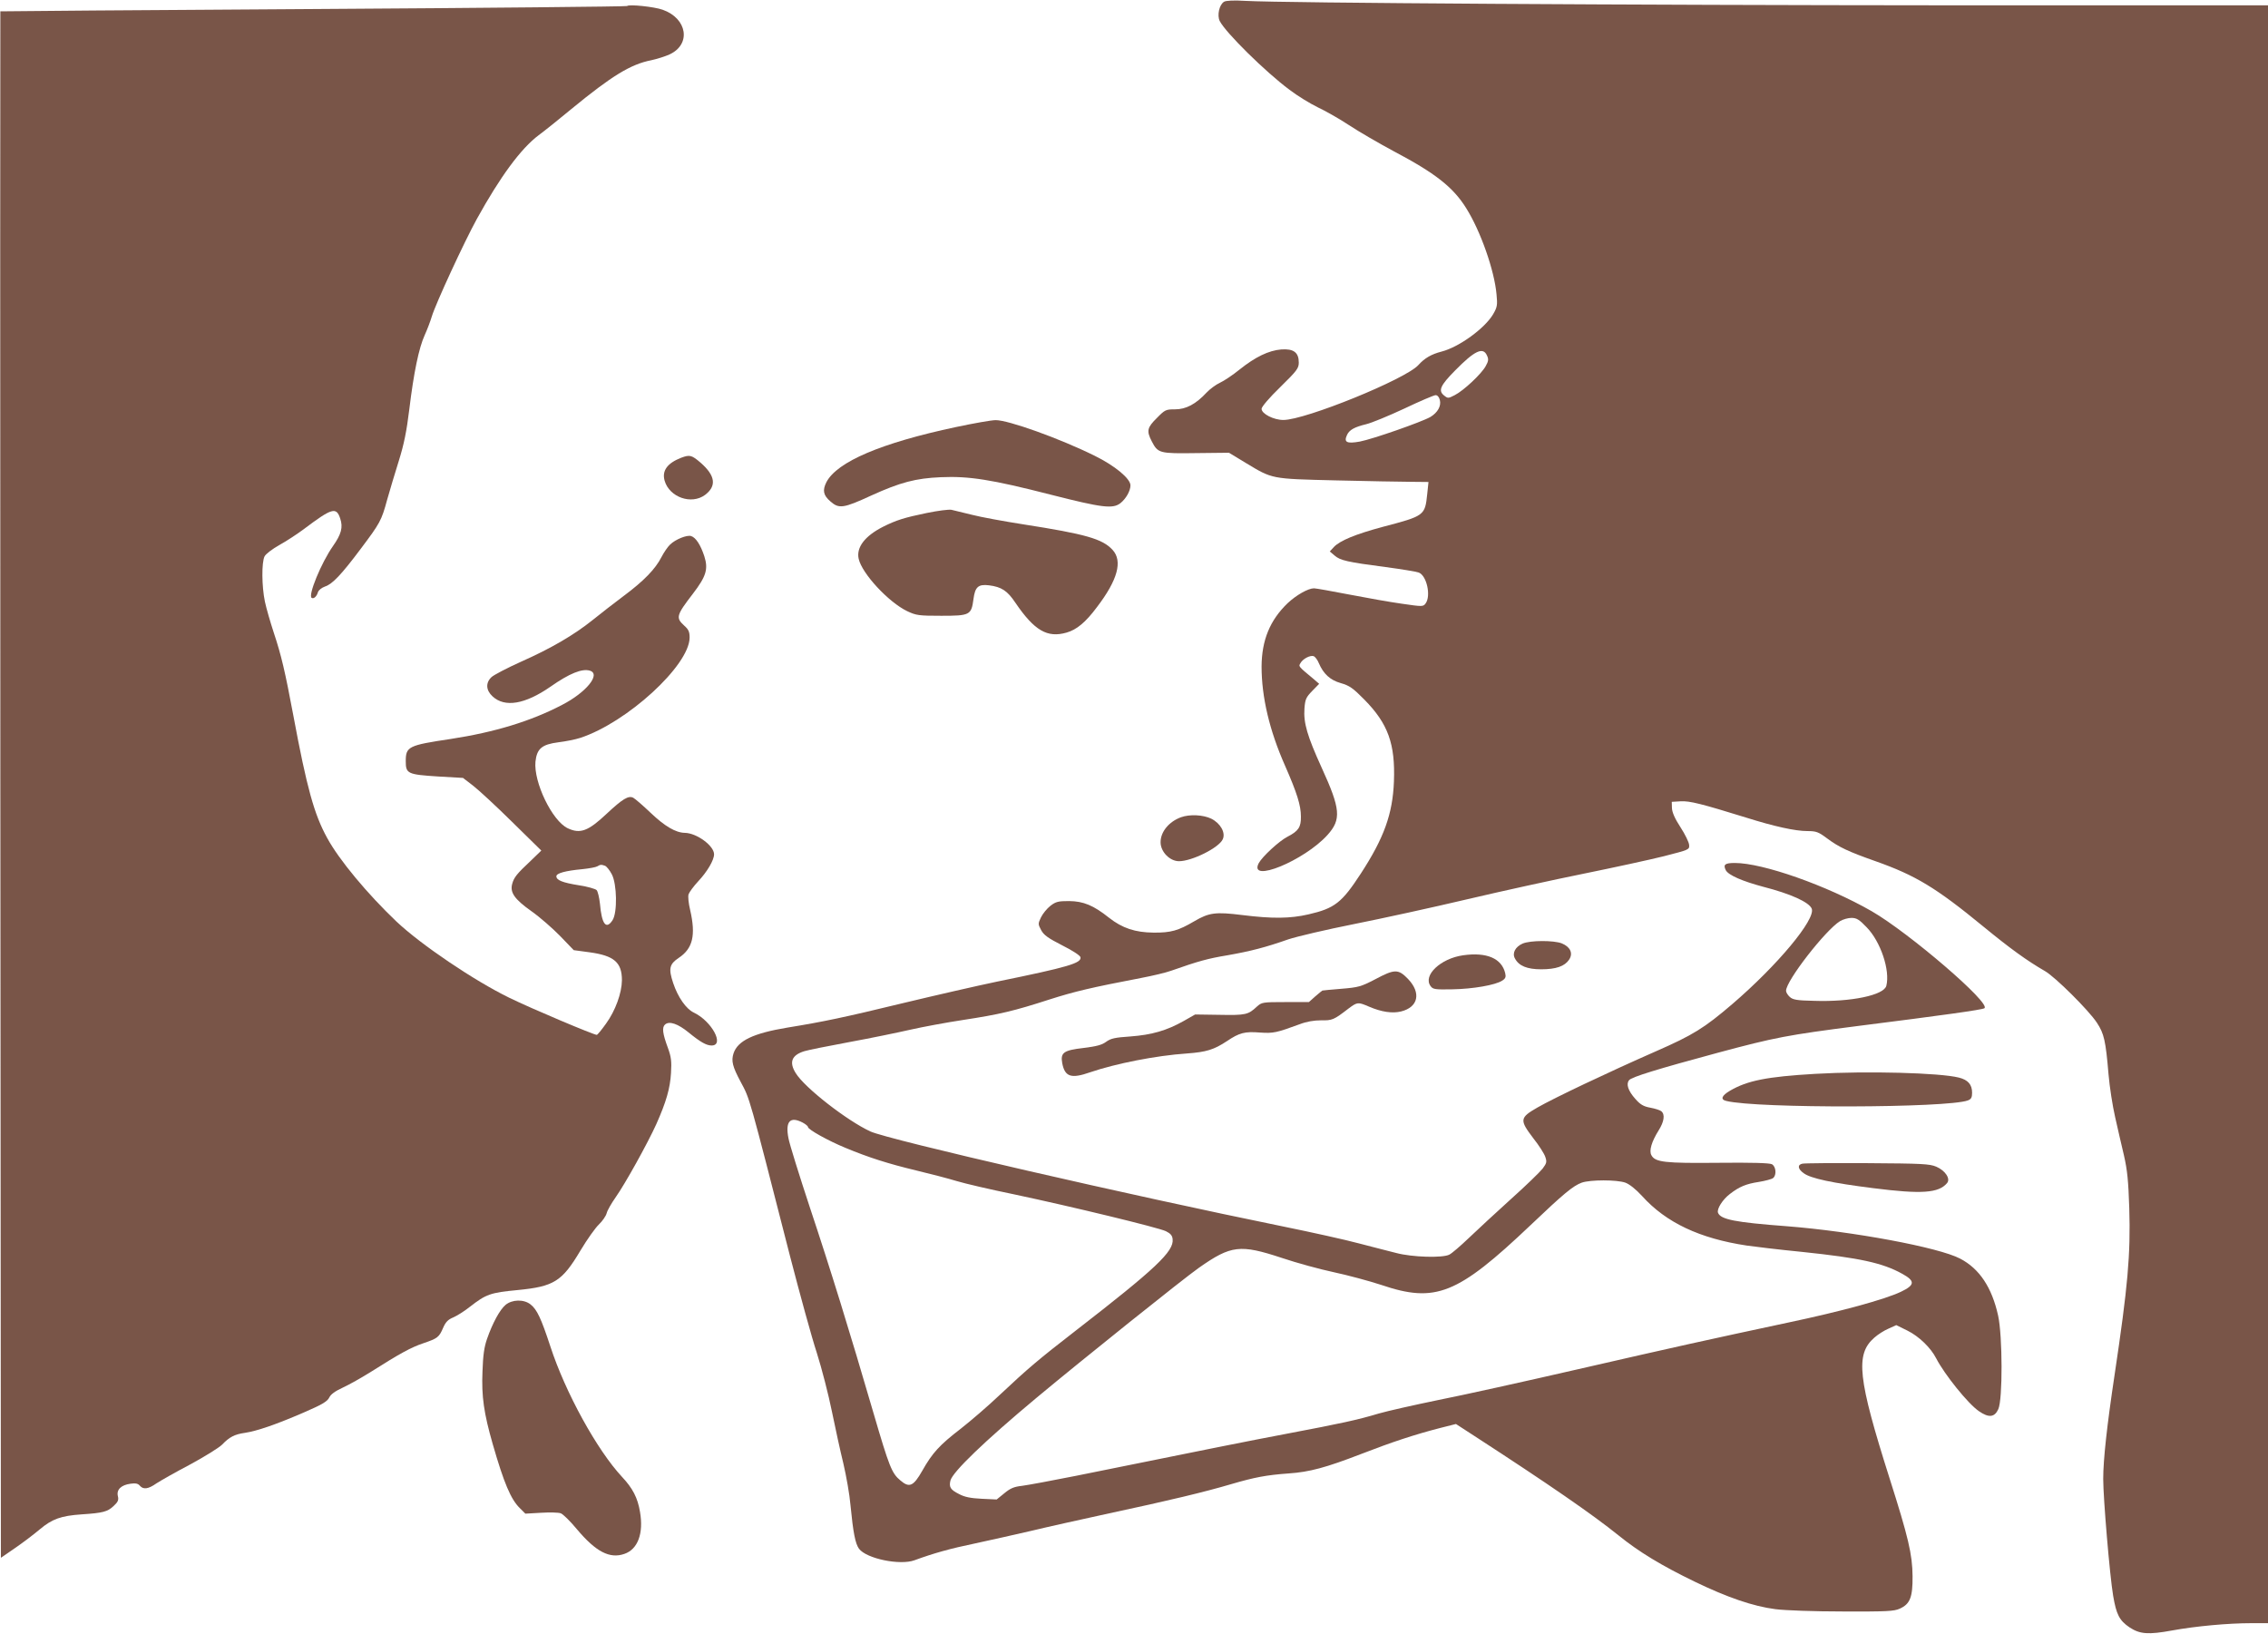 <?xml version="1.0" standalone="no"?>
<!DOCTYPE svg PUBLIC "-//W3C//DTD SVG 20010904//EN"
 "http://www.w3.org/TR/2001/REC-SVG-20010904/DTD/svg10.dtd">
<svg version="1.0" xmlns="http://www.w3.org/2000/svg"
 width="1280pt" height="922pt" viewBox="0 0 1280 922"
 preserveAspectRatio="xMidYMid meet">
<g transform="translate(0,922) scale(0.1,-0.1)"
fill="#795548" stroke="none">
<path d="M6908 9210 c-27 -17 -40 -77 -24 -109 34 -66 257 -286 394 -388 46
-35 117 -78 158 -98 41 -19 121 -64 177 -101 56 -37 170 -103 252 -147 235
-124 336 -203 410 -322 81 -129 159 -351 171 -486 6 -61 4 -72 -19 -112 -47
-80 -193 -186 -291 -211 -58 -15 -96 -37 -131 -76 -72 -80 -638 -310 -762
-310 -55 0 -123 35 -123 63 0 11 43 62 105 122 95 93 105 107 105 139 0 57
-29 79 -99 74 -71 -6 -146 -42 -236 -114 -38 -31 -88 -64 -110 -74 -22 -10
-56 -35 -75 -55 -61 -66 -117 -95 -178 -95 -52 0 -57 -2 -103 -49 -55 -54 -59
-73 -29 -131 35 -68 43 -70 251 -67 l185 2 94 -57 c153 -92 140 -90 510 -99
179 -4 369 -8 424 -8 l98 -1 -7 -67 c-13 -123 -14 -124 -254 -187 -152 -41
-239 -77 -273 -113 l-23 -25 27 -23 c32 -28 73 -37 287 -65 91 -12 175 -26
188 -31 45 -17 70 -131 39 -174 -14 -19 -17 -19 -134 -2 -65 9 -200 33 -298
52 -98 19 -188 35 -198 35 -33 0 -100 -38 -149 -84 -100 -96 -146 -209 -147
-357 0 -172 44 -360 132 -559 68 -155 90 -225 90 -288 1 -60 -14 -82 -76 -114
-47 -24 -142 -112 -162 -149 -60 -116 257 14 388 159 79 88 74 146 -33 380
-81 178 -103 252 -97 334 4 52 9 63 44 99 l39 40 -30 26 c-88 73 -87 72 -76
90 13 25 56 47 75 40 8 -3 22 -21 29 -39 26 -61 64 -96 124 -113 49 -14 69
-28 133 -93 134 -136 175 -250 167 -462 -7 -183 -56 -319 -187 -520 -107 -164
-147 -196 -295 -230 -104 -24 -204 -25 -373 -4 -153 19 -188 14 -272 -35 -90
-53 -132 -65 -230 -64 -103 1 -176 25 -251 84 -88 70 -144 93 -225 94 -61 0
-75 -3 -106 -27 -19 -15 -43 -44 -53 -65 -17 -36 -17 -38 1 -72 15 -28 39 -45
119 -86 58 -29 101 -57 103 -67 6 -33 -66 -55 -473 -138 -110 -23 -346 -77
-525 -120 -338 -82 -453 -106 -656 -139 -193 -32 -280 -74 -304 -145 -14 -43
-6 -75 40 -161 53 -99 43 -64 279 -985 55 -212 122 -457 151 -545 28 -88 66
-236 85 -330 19 -93 48 -226 65 -295 16 -69 35 -174 40 -235 15 -154 27 -216
48 -245 42 -56 231 -95 313 -65 109 40 202 66 342 95 84 18 226 50 317 71 91
22 289 66 441 99 336 72 537 120 689 165 130 38 197 51 323 60 118 8 210 33
407 109 178 69 303 110 446 147 l91 23 114 -74 c402 -261 654 -434 804 -555
115 -93 242 -170 430 -261 184 -89 330 -139 455 -155 54 -7 219 -13 380 -13
246 -1 290 1 322 16 58 26 73 65 72 183 -1 123 -24 220 -129 550 -180 567
-195 702 -87 796 20 18 56 41 80 51 l44 20 63 -31 c65 -32 132 -97 162 -156
47 -91 180 -257 242 -299 55 -38 88 -35 109 12 25 54 24 412 -1 527 -35 159
-105 265 -214 322 -121 64 -607 154 -978 183 -293 22 -374 38 -389 76 -8 21
26 75 67 106 53 41 91 57 163 68 37 6 74 16 81 22 21 17 16 66 -7 78 -14 7
-114 10 -303 8 -301 -3 -356 3 -377 43 -14 25 1 76 41 140 31 49 37 90 15 108
-7 6 -35 15 -62 20 -39 7 -57 18 -85 50 -40 45 -53 83 -35 105 13 18 160 63
501 155 324 87 393 100 790 151 483 61 698 91 714 100 44 24 -426 427 -636
548 -253 145 -614 272 -772 272 -56 0 -67 -9 -51 -41 15 -28 94 -62 210 -93
156 -40 260 -87 275 -124 23 -60 -194 -320 -448 -538 -159 -136 -222 -175
-432 -267 -275 -121 -574 -263 -668 -317 -101 -58 -102 -70 -23 -174 31 -39
61 -86 67 -104 10 -29 8 -36 -15 -67 -15 -19 -95 -97 -179 -172 -84 -76 -190
-174 -237 -219 -47 -45 -96 -87 -110 -94 -37 -20 -210 -15 -300 9 -41 10 -136
35 -210 54 -74 20 -268 63 -430 96 -851 173 -2226 489 -2328 536 -132 61 -371
247 -421 329 -39 62 -23 102 49 124 19 6 133 29 252 51 120 22 275 54 345 70
71 16 205 41 298 55 209 32 288 51 486 115 144 46 237 68 519 122 63 12 140
30 170 41 153 54 208 69 317 87 131 23 216 45 344 90 48 16 214 55 370 86 156
31 444 94 639 140 195 46 492 111 660 145 167 34 370 78 450 98 144 37 145 37
143 64 -1 15 -23 60 -49 100 -32 49 -47 84 -48 108 l-1 35 50 3 c51 3 118 -14
370 -92 159 -50 277 -76 346 -76 49 0 62 -5 109 -40 68 -51 122 -76 275 -130
226 -80 341 -149 610 -370 150 -123 244 -191 346 -250 58 -33 247 -221 293
-291 41 -62 50 -102 66 -292 6 -71 23 -179 37 -240 14 -62 36 -159 50 -217 19
-83 25 -144 30 -297 8 -264 -8 -442 -83 -943 -43 -286 -64 -478 -64 -586 0
-109 37 -547 56 -659 18 -106 35 -140 93 -179 58 -38 105 -42 241 -17 132 24
314 41 448 41 l92 0 0 4565 0 4565 -1817 0 c-1755 1 -3736 13 -3953 25 -67 4
-111 2 -122 -5z m1484 -1996 c10 -21 9 -31 -7 -60 -24 -44 -124 -138 -175
-164 -37 -19 -39 -19 -61 -1 -33 27 -20 56 63 140 110 112 158 135 180 85z
m-266 -251 c9 -34 -12 -71 -53 -96 -51 -29 -326 -125 -399 -139 -73 -13 -91
-4 -72 37 13 29 42 45 108 61 30 7 127 47 215 88 88 42 168 76 177 76 11 0 20
-11 24 -27z m2409 -2976 c79 -81 133 -243 111 -330 -13 -53 -199 -92 -407 -85
-98 2 -120 6 -138 22 -12 11 -21 26 -21 35 0 56 222 342 305 393 17 10 45 18
64 18 29 0 44 -9 86 -53z m-6005 -1102 c17 -9 30 -20 30 -25 0 -14 113 -77
210 -117 132 -55 242 -90 400 -128 80 -19 183 -46 229 -60 46 -14 192 -48 324
-75 321 -68 813 -187 857 -208 26 -13 36 -24 38 -45 8 -69 -95 -166 -548 -517
-209 -162 -266 -210 -430 -364 -63 -60 -161 -144 -217 -188 -121 -93 -161
-137 -218 -238 -50 -88 -73 -98 -124 -54 -48 40 -62 75 -151 379 -135 463
-243 812 -359 1160 -60 182 -115 358 -121 391 -19 96 9 126 80 89z m4643 -339
c24 -9 59 -37 94 -75 136 -151 326 -240 591 -280 41 -6 182 -23 314 -36 325
-34 453 -62 563 -123 75 -41 73 -64 -7 -102 -93 -44 -339 -111 -638 -174 -463
-99 -622 -134 -1180 -262 -300 -69 -657 -148 -794 -175 -136 -28 -287 -62
-335 -76 -120 -36 -213 -56 -514 -113 -237 -45 -407 -79 -1197 -239 -135 -27
-271 -52 -302 -56 -46 -5 -66 -14 -100 -42 l-43 -35 -85 4 c-62 3 -97 10 -128
27 -48 24 -57 39 -48 76 13 49 191 221 486 467 258 215 831 674 917 734 181
127 232 133 468 55 83 -28 215 -64 295 -81 79 -17 198 -49 265 -71 307 -104
430 -55 844 338 187 178 239 221 288 239 49 17 197 17 246 0z"/>
<path d="M3539 9186 c-3 -3 -799 -11 -1770 -17 -970 -6 -1765 -12 -1767 -13
-1 -2 -1 -1966 0 -4365 l3 -4362 80 55 c44 30 107 78 139 105 70 59 120 77
237 85 121 8 146 15 180 47 25 23 30 34 24 57 -8 36 19 62 72 69 28 4 42 1 52
-11 20 -23 47 -20 94 13 23 15 109 64 191 107 81 44 162 94 180 112 40 42 70
58 128 66 67 10 173 46 328 113 109 47 137 64 148 86 9 19 33 36 76 56 35 16
108 57 162 91 161 102 225 137 294 160 79 27 88 33 111 87 14 32 27 46 56 58
21 9 63 35 93 59 94 73 116 81 273 96 203 20 249 48 353 223 37 62 84 128 104
147 20 19 40 48 44 64 4 16 27 56 51 90 53 75 179 302 229 412 56 126 78 202
83 289 4 66 1 90 -17 140 -31 83 -35 118 -16 134 24 20 72 4 133 -46 66 -54
100 -73 129 -73 75 0 1 137 -99 185 -45 21 -91 87 -118 168 -27 81 -21 106 31
141 80 53 98 127 65 271 -9 37 -13 76 -9 88 4 12 28 45 54 73 51 54 90 120 90
153 0 48 -98 120 -165 121 -52 1 -113 37 -193 113 -43 41 -87 79 -98 85 -27
14 -60 -6 -151 -91 -104 -98 -149 -114 -219 -81 -88 42 -193 260 -182 376 8
73 36 97 129 109 41 5 97 16 124 25 263 86 615 408 617 565 0 33 -5 46 -31 69
-48 44 -44 58 50 180 75 98 87 139 64 211 -21 64 -48 106 -75 114 -23 7 -87
-18 -118 -48 -13 -12 -35 -44 -49 -71 -34 -67 -100 -135 -213 -219 -52 -39
-131 -100 -174 -135 -107 -86 -238 -162 -407 -237 -78 -35 -152 -74 -165 -86
-34 -32 -32 -74 6 -109 69 -64 183 -45 327 55 107 75 179 104 223 90 62 -20
-22 -123 -158 -193 -176 -92 -380 -154 -627 -192 -241 -36 -255 -43 -255 -126
0 -70 10 -75 184 -86 l139 -8 56 -43 c30 -23 130 -115 221 -205 l165 -162 -60
-58 c-78 -73 -94 -93 -104 -129 -14 -49 12 -87 108 -155 47 -33 120 -97 162
-140 l77 -80 89 -12 c139 -19 183 -57 183 -158 -1 -73 -37 -172 -90 -245 -25
-35 -48 -63 -52 -63 -17 0 -366 147 -493 209 -199 97 -498 299 -637 430 -164
156 -325 349 -392 473 -73 133 -114 280 -191 693 -46 245 -67 336 -110 465
-19 58 -42 137 -50 175 -18 86 -19 221 -2 255 7 14 44 42 85 65 40 22 102 63
138 90 157 118 182 126 204 59 17 -50 6 -89 -41 -156 -66 -94 -142 -279 -120
-292 11 -7 28 7 35 31 4 13 21 26 40 33 41 13 92 66 202 213 109 145 117 159
149 277 15 52 44 151 66 220 29 93 44 167 59 290 25 207 54 347 87 419 14 31
32 78 40 105 22 73 184 423 254 550 132 239 249 398 349 473 30 22 114 89 185
148 229 188 334 252 450 275 33 7 80 22 104 33 123 57 100 203 -39 252 -47 17
-191 32 -201 21z m-124 -4852 c9 -4 26 -25 38 -48 29 -55 32 -216 4 -259 -36
-55 -61 -23 -71 93 -4 35 -12 70 -19 77 -7 7 -52 20 -99 27 -94 15 -128 29
-128 51 0 17 50 31 146 40 39 4 77 11 85 16 17 10 22 11 44 3z"/>
<path d="M5395 6810 c-423 -90 -671 -196 -731 -311 -23 -46 -18 -74 23 -109
48 -42 73 -39 231 34 163 74 250 97 392 103 158 7 286 -13 618 -98 294 -75
353 -82 396 -48 31 25 56 69 56 100 0 38 -88 111 -202 167 -198 98 -489 202
-559 201 -24 0 -125 -18 -224 -39z"/>
<path d="M3845 6637 c-80 -31 -110 -74 -94 -130 27 -93 151 -137 228 -80 66
50 59 108 -24 181 -51 44 -62 47 -110 29z"/>
<path d="M5230 6325 c-126 -26 -171 -40 -247 -78 -102 -52 -151 -116 -137
-180 18 -83 168 -245 274 -296 51 -24 65 -26 193 -26 161 0 169 4 181 94 9 69
27 85 87 78 71 -9 104 -30 150 -99 107 -157 180 -199 288 -168 57 16 108 58
172 144 117 153 146 260 88 323 -57 62 -151 89 -504 144 -109 17 -240 41 -290
54 -49 12 -101 25 -115 28 -14 3 -77 -5 -140 -18z"/>
<path d="M6665 4608 c-68 -25 -115 -82 -115 -141 0 -54 52 -107 104 -107 73 0
226 76 247 124 17 37 -13 90 -65 116 -46 22 -121 26 -171 8z"/>
<path d="M8593 3895 c-41 -18 -60 -54 -43 -84 22 -42 69 -61 148 -61 84 0 133
17 158 55 23 35 7 71 -41 91 -44 18 -179 18 -222 -1z"/>
<path d="M8257 3829 c-127 -18 -228 -114 -183 -174 13 -18 25 -20 123 -18 116
2 243 24 281 49 19 12 22 21 17 42 -20 84 -105 120 -238 101z"/>
<path d="M7760 3693 c-79 -41 -93 -45 -190 -53 -58 -5 -106 -9 -107 -10 -1 0
-19 -15 -39 -32 l-37 -33 -133 0 c-129 0 -133 -1 -161 -26 -48 -45 -63 -49
-209 -46 l-139 2 -65 -37 c-96 -54 -180 -78 -300 -87 -88 -6 -111 -11 -137
-30 -24 -18 -55 -26 -128 -35 -112 -13 -131 -26 -120 -86 15 -77 50 -89 158
-51 144 49 370 94 546 106 109 8 152 21 226 70 70 47 100 55 187 48 75 -5 92
-1 223 47 39 15 81 22 120 22 64 -1 72 2 155 66 51 38 54 38 117 11 70 -30
131 -39 180 -27 97 24 115 104 40 183 -56 58 -76 57 -187 -2z"/>
<path d="M10245 3160 c-274 -16 -383 -38 -481 -95 -48 -28 -56 -50 -21 -58
173 -43 1248 -40 1363 3 19 7 24 17 24 43 0 47 -23 73 -75 86 -109 27 -513 38
-810 21z"/>
<path d="M10172 2653 c-29 -6 -26 -30 8 -54 39 -29 160 -55 391 -84 275 -35
371 -28 418 29 20 24 -10 70 -61 92 -38 16 -80 18 -388 20 -190 1 -355 0 -368
-3z"/>
<path d="M2853 1856 c-32 -27 -73 -102 -104 -191 -16 -45 -23 -92 -26 -185 -6
-141 8 -236 58 -410 63 -219 102 -311 152 -360 l32 -32 88 5 c49 3 99 2 112
-3 13 -5 54 -45 91 -90 107 -127 185 -168 268 -139 76 26 109 116 88 237 -13
79 -41 133 -101 197 -141 151 -320 476 -405 737 -52 158 -75 208 -112 237 -38
30 -104 28 -141 -3z"/>
</g>
</svg>
